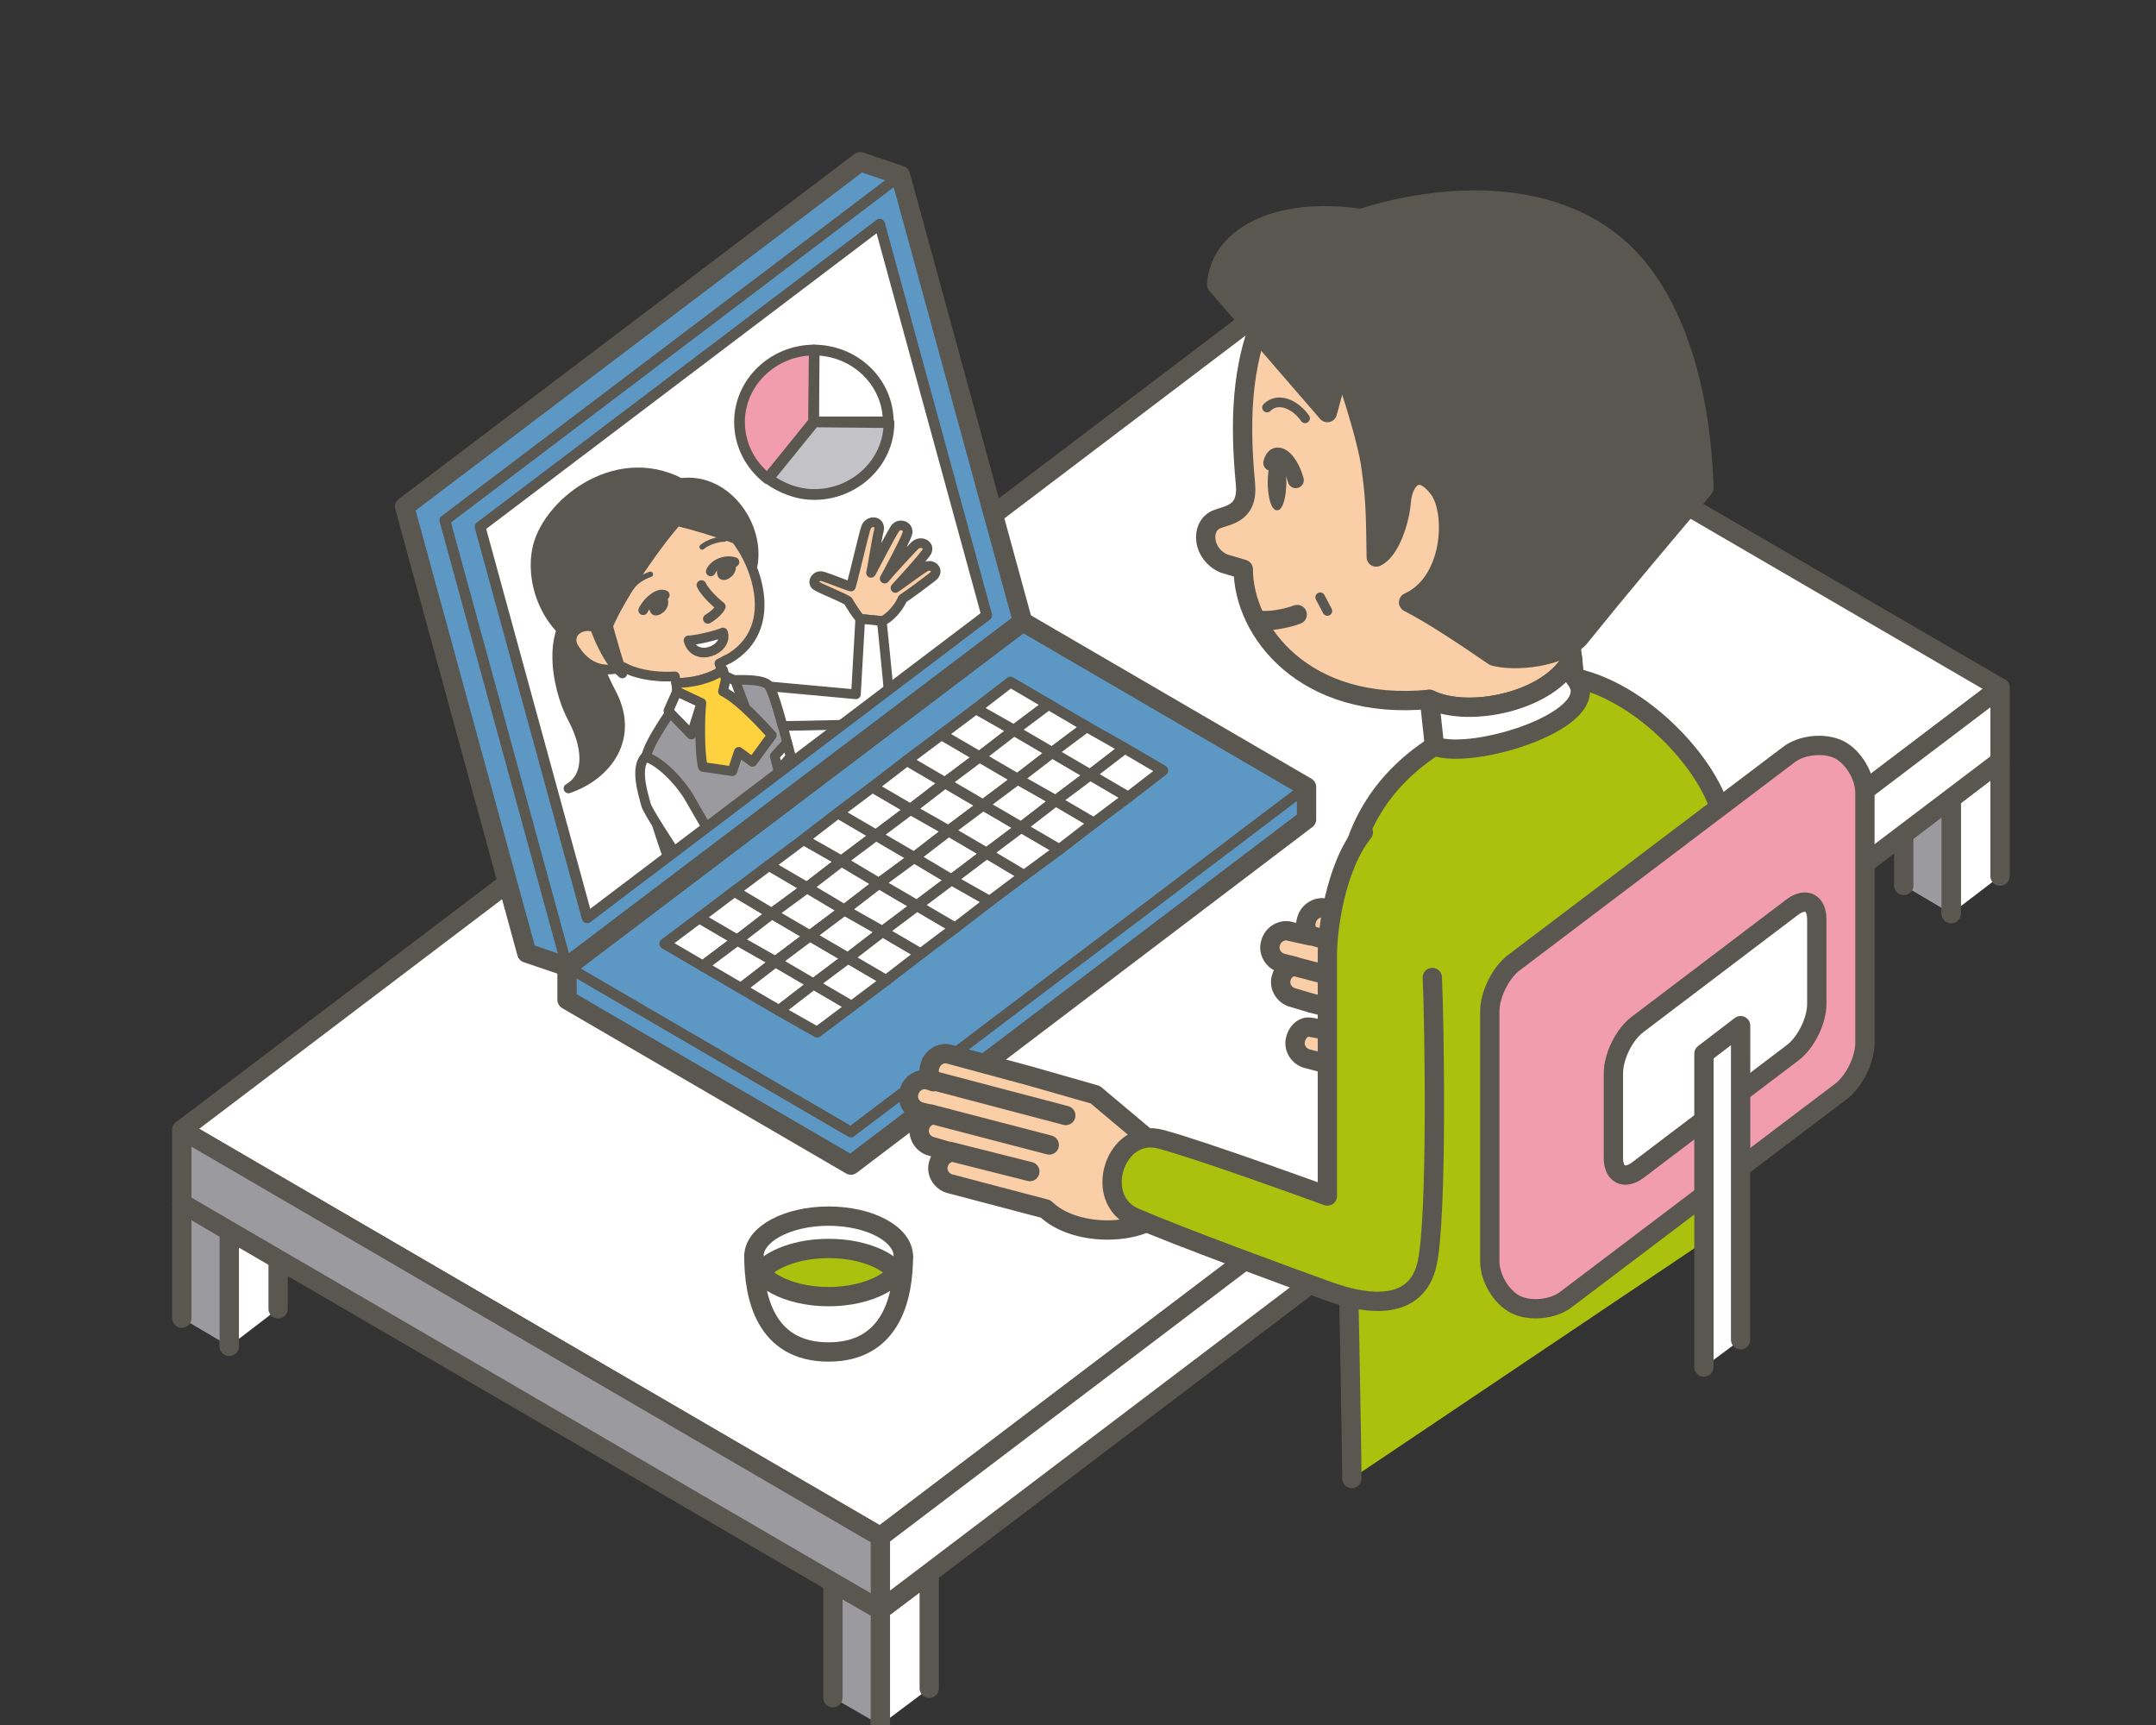 <?xml version="1.0" encoding="utf-8"?>
<!-- Generator: Adobe Illustrator 26.2.1, SVG Export Plug-In . SVG Version: 6.00 Build 0)  -->
<svg version="1.1" id="レイヤー_1" xmlns="http://www.w3.org/2000/svg" xmlns:xlink="http://www.w3.org/1999/xlink" x="0px"
	 y="0px" viewBox="0 0 300 240" style="enable-background:new 0 0 300 240;" xml:space="preserve" preserveAspectRatio="xMinYMid" width="300" height="240">
<rect x="0" y="0" width="300" height="240" fill="#333333" stroke="none"/>
<style type="text/css">
	.st0{fill:#FFFFFF;stroke:#595750;stroke-width:2.686;stroke-linecap:round;stroke-linejoin:round;stroke-miterlimit:10;}
	.st1{fill:#9B9A9F;stroke:#595750;stroke-width:2.686;stroke-linecap:round;stroke-linejoin:round;stroke-miterlimit:10;}
	.st2{fill:#ABC10D;stroke:#595750;stroke-width:2.686;stroke-linecap:round;stroke-linejoin:round;stroke-miterlimit:10;}
	.st3{fill:#5D97C4;stroke:#595750;stroke-width:2.686;stroke-linecap:round;stroke-linejoin:round;stroke-miterlimit:10;}
	.st4{fill:none;stroke:#595750;stroke-width:1.492;stroke-linecap:round;stroke-linejoin:round;stroke-miterlimit:10;}
	.st5{fill:#FFFFFF;stroke:#595750;stroke-width:1.492;stroke-linecap:round;stroke-linejoin:round;stroke-miterlimit:10;}
	
		.st6{clip-path:url(#SVGID_00000009568200465934005330000012287380945958660784_);fill:#FFFFFF;stroke:#FFFFFF;stroke-width:2.686;stroke-linecap:round;stroke-linejoin:round;stroke-miterlimit:10;}
	.st7{clip-path:url(#SVGID_00000165942752072030213030000005511276905576807608_);}
	.st8{fill:#595750;stroke:#595750;stroke-width:1.343;stroke-linecap:round;stroke-linejoin:round;stroke-miterlimit:10;}
	.st9{fill:#9B9A9F;stroke:#595750;stroke-width:1.343;stroke-linecap:round;stroke-linejoin:round;stroke-miterlimit:10;}
	.st10{fill:#FACEA7;stroke:#595750;stroke-width:1.343;stroke-linejoin:round;stroke-miterlimit:10;}
	.st11{fill:none;stroke:#595750;stroke-width:1.343;stroke-linecap:round;stroke-linejoin:round;stroke-miterlimit:10;}
	.st12{fill:none;stroke:#595750;stroke-width:0.746;stroke-linecap:round;stroke-linejoin:round;stroke-miterlimit:10;}
	.st13{fill:#595750;}
	.st14{fill:#FFFFFF;stroke:#595750;stroke-width:1.343;stroke-linecap:round;stroke-linejoin:round;stroke-miterlimit:10;}
	.st15{fill:#FDD23E;stroke:#595750;stroke-width:1.343;stroke-linecap:round;stroke-linejoin:round;stroke-miterlimit:10;}
	
		.st16{clip-path:url(#SVGID_00000170988739214941101000000001967779806857754259_);fill:#FFFFFF;stroke:#595750;stroke-width:1.492;stroke-linecap:round;stroke-linejoin:round;stroke-miterlimit:10;}
	
		.st17{clip-path:url(#SVGID_00000121260119982054564070000006856278408172243346_);fill:#F19DAE;stroke:#595750;stroke-width:1.492;stroke-linecap:round;stroke-linejoin:round;stroke-miterlimit:10;}
	
		.st18{clip-path:url(#SVGID_00000014616218049947375400000002247680800397954699_);fill:#C3C2C6;stroke:#595750;stroke-width:1.492;stroke-linecap:round;stroke-linejoin:round;stroke-miterlimit:10;}
	.st19{fill:#FACEA7;stroke:#595750;stroke-width:2.686;stroke-linejoin:round;stroke-miterlimit:10;}
	.st20{fill:none;stroke:#595750;stroke-width:2.686;stroke-linecap:round;stroke-linejoin:round;stroke-miterlimit:10;}
	.st21{fill:#F19DAE;}
	.st22{fill:#FFFFFF;}
	.st23{fill:#595750;stroke:#595750;stroke-width:2.686;stroke-linecap:round;stroke-linejoin:round;stroke-miterlimit:10;}
	.st24{fill:none;stroke:#595750;stroke-width:2.238;stroke-linecap:round;stroke-linejoin:round;stroke-miterlimit:10;}
</style>
<g>
	<g>
		<polyline class="st0" points="129.3,234.9 129.3,218.9 122.5,224 122.5,240 		"/>
		<polyline class="st1" points="122.5,240 122.5,224 115.9,220.2 115.9,236.2 		"/>
		<polyline class="st0" points="38.7,182.1 38.7,166.2 31.9,171.3 31.9,187.3 		"/>
		<polyline class="st1" points="31.9,187.3 31.9,171.3 25.3,167.4 25.3,183.4 		"/>
		<polyline class="st0" points="278.3,121.9 278.3,105.9 271.5,111.1 271.5,127.1 		"/>
		<polyline class="st1" points="271.5,127.1 271.5,111.1 264.9,107.2 264.9,123.2 		"/>
		<polygon class="st0" points="181.1,39.1 25.3,157.2 122.5,213.8 278.3,95.7 		"/>
		<polygon class="st0" points="122.5,224 278.3,105.9 278.3,95.7 122.5,213.8 		"/>
		<polygon class="st1" points="122.5,213.8 25.3,157.2 25.3,167.4 122.5,224 		"/>
	</g>
	<g>
		<ellipse class="st0" cx="115.3" cy="174.8" rx="10.4" ry="5.6"/>
		<path class="st2" d="M115.3,173.7c-4.3,0-8,1.4-9.6,3.4c1.6,2,5.3,3.4,9.6,3.4c4.3,0,8-1.4,9.6-3.4
			C123.3,175.1,119.6,173.7,115.3,173.7z"/>
		<path class="st0" d="M104.9,174.8c0,3.1,4.7,5.6,10.4,5.6s10.4-2.5,10.4-5.6c0,5.4-1.5,13.3-10.4,13.3S104.9,180.3,104.9,174.8z"
			/>
	</g>
	<g>
		<polygon class="st3" points="142.3,86.5 78.9,134.5 78.9,139.1 118.4,162.1 181.8,114 181.8,109.5 		"/>
		<polyline class="st4" points="181.8,109.5 118.4,157.5 78.9,134.5 		"/>
		<g>
			<polygon class="st5" points="97.3,127.7 92.5,131.3 97.8,134.4 102.6,130.8 			"/>
			<polygon class="st5" points="102.2,124 97.3,127.7 102.6,130.8 107.4,127.1 			"/>
			<polygon class="st5" points="107,120.4 102.2,124 107.4,127.1 112.3,123.5 			"/>
			<polygon class="st5" points="111.8,116.8 107,120.4 112.3,123.5 117.1,119.8 			"/>
			<polygon class="st5" points="116.6,113.1 111.8,116.8 117.1,119.8 121.9,116.2 			"/>
			<polygon class="st5" points="121.4,109.5 116.6,113.1 121.9,116.2 126.7,112.6 			"/>
			<polygon class="st5" points="126.2,105.8 121.4,109.5 126.7,112.6 131.5,108.9 			"/>
			<polygon class="st5" points="131,102.2 126.2,105.8 131.5,108.9 136.3,105.3 			"/>
			<polygon class="st5" points="135.8,98.6 131,102.2 136.3,105.3 141.1,101.6 			"/>
			<polygon class="st5" points="140.6,94.9 135.8,98.6 141.1,101.6 145.9,98 			"/>
		</g>
		<g>
			<polygon class="st5" points="102.6,130.8 97.8,134.4 103.1,137.5 107.9,133.8 			"/>
			<polygon class="st5" points="107.4,127.1 102.6,130.8 107.9,133.8 112.7,130.2 			"/>
			<polygon class="st5" points="112.3,123.5 107.4,127.1 112.7,130.2 117.5,126.6 			"/>
			<polygon class="st5" points="117.1,119.8 112.3,123.5 117.5,126.6 122.3,122.9 			"/>
			<polygon class="st5" points="121.9,116.2 117.1,119.8 122.3,122.9 127.2,119.3 			"/>
			<polygon class="st5" points="126.7,112.6 121.9,116.2 127.2,119.3 132,115.6 			"/>
			<polygon class="st5" points="131.5,108.9 126.7,112.6 132,115.6 136.8,112 			"/>
			<polygon class="st5" points="136.3,105.3 131.5,108.9 136.8,112 141.6,108.4 			"/>
			<polygon class="st5" points="141.1,101.6 136.3,105.3 141.6,108.4 146.4,104.7 			"/>
			<polygon class="st5" points="145.9,98 141.1,101.6 146.4,104.7 151.2,101.1 			"/>
		</g>
		<g>
			<polygon class="st5" points="107.9,133.8 103.1,137.5 108.4,140.6 113.2,136.9 			"/>
			<polygon class="st5" points="112.7,130.2 107.9,133.8 113.2,136.9 118,133.3 			"/>
			<polygon class="st5" points="117.5,126.6 112.7,130.2 118,133.3 122.8,129.6 			"/>
			<polygon class="st5" points="122.3,122.9 117.5,126.6 122.8,129.6 127.6,126 			"/>
			<polygon class="st5" points="127.2,119.3 122.3,122.9 127.6,126 132.4,122.4 			"/>
			<polygon class="st5" points="132,115.6 127.2,119.3 132.4,122.4 137.3,118.7 			"/>
			<polygon class="st5" points="136.8,112 132,115.6 137.3,118.7 142.1,115.1 			"/>
			<polygon class="st5" points="141.6,108.4 136.8,112 142.1,115.1 146.9,111.4 			"/>
			<polygon class="st5" points="146.4,104.7 141.6,108.4 146.9,111.4 151.7,107.8 			"/>
			<polygon class="st5" points="151.2,101.1 146.4,104.7 151.7,107.8 156.5,104.1 			"/>
		</g>
		<g>
			<polygon class="st5" points="113.2,136.9 108.4,140.6 113.7,143.6 118.5,140 			"/>
			<polygon class="st5" points="118,133.3 113.2,136.9 118.5,140 123.3,136.4 			"/>
			<polygon class="st5" points="122.8,129.6 118,133.3 123.3,136.4 128.1,132.7 			"/>
			<polygon class="st5" points="127.6,126 122.8,129.6 128.1,132.7 132.9,129.1 			"/>
			<polygon class="st5" points="132.4,122.4 127.6,126 132.9,129.1 137.7,125.4 			"/>
			<polygon class="st5" points="137.3,118.7 132.4,122.4 137.7,125.4 142.5,121.8 			"/>
			<polygon class="st5" points="142.1,115.1 137.3,118.7 142.5,121.8 147.4,118.2 			"/>
			<polygon class="st5" points="146.9,111.4 142.1,115.1 147.4,118.2 152.2,114.5 			"/>
			<polygon class="st5" points="151.7,107.8 146.9,111.4 152.2,114.5 157,110.9 			"/>
			<polygon class="st5" points="156.5,104.1 151.7,107.8 157,110.9 161.8,107.2 			"/>
		</g>
		<polygon class="st3" points="125.3,24.4 119.7,22.5 56.3,70.5 73.3,132.6 78.9,134.5 142.3,86.5 		"/>
		<polyline class="st4" points="125.3,24.4 61.9,72.4 78.9,134.5 		"/>
		<g>
			<g>
				<defs>
					<polygon id="SVGID_1_" points="137.3,85.6 81.7,127.7 66.8,73.3 122.4,31.2 					"/>
				</defs>
				<clipPath id="SVGID_00000159465162929067745930000002818233196110973335_">
					<use xlink:href="#SVGID_1_"  style="overflow:visible;"/>
				</clipPath>
				
					<polygon style="clip-path:url(#SVGID_00000159465162929067745930000002818233196110973335_);fill:#FFFFFF;stroke:#FFFFFF;stroke-width:2.686;stroke-linecap:round;stroke-linejoin:round;stroke-miterlimit:10;" points="
					137.3,85.6 81.7,127.7 66.8,73.3 122.4,31.2 				"/>
			</g>
			<g>
				<defs>
					<polygon id="SVGID_00000111185206943859540270000008771526682763047354_" points="137.3,85.6 81.7,127.7 66.8,73.3 122.4,31.2 
											"/>
				</defs>
				<clipPath id="SVGID_00000000187837233846646160000007480614648756581011_">
					<use xlink:href="#SVGID_00000111185206943859540270000008771526682763047354_"  style="overflow:visible;"/>
				</clipPath>
				<g style="clip-path:url(#SVGID_00000000187837233846646160000007480614648756581011_);">
					<path class="st8" d="M82.3,83.8c-7,1.9-4.8,12.1-2.7,16c2.1,3.9,2.6,8.1-0.5,9.9c5.5-1.9,9.2-7.1,6-13.2
						c-3-5.7-3.2-9.2-1.6-10.3L82.3,83.8z"/>
					<path class="st9" d="M106.9,95.3c-1.1-1.1-6.1-0.6-6.1-0.6l-0.4-1.3c-1.4,1.1-4.4,1.7-6.3,1.7l0.5,2.1c0,0-4.5,6.1-4.7,8.2
						c-0.7,6.9,6.2,21.4,6.9,23.7l15.7-14.2C111.7,112.2,108.1,96.4,106.9,95.3z"/>
					<path class="st8" d="M104.5,79.6c1.8-5.8-3.2-13.3-9.8-12.4c-9.2-4.8-18.9,3.1-20,9.4c-1,5.5,2.2,12.5,8.8,14.1L104.5,79.6z"/>
					<path class="st10" d="M102.4,75c-2.4-0.9-5.7-1.9-8.2-2.5c-3.2,3.6-8.8,11.8-10,15.7c-2.4-2.4-5.8-0.4-4.3,2s3.7,3.6,6.8,2.6
						c1.4,0.8,4,1.5,7.2,1.3l0.2,0.9c2,0.1,4.9-0.6,6.3-1.7l-0.3-1c0.5-0.2,0.9-0.5,1.4-0.7C108.4,87.5,105.4,78.8,102.4,75z"/>
					<path class="st11" d="M97.6,81.4c0.4,0.9,1.7,2.2,2.7,3c-0.3,0.6-1.1,1.3-1.8,1.7"/>
					<path class="st12" d="M97.7,76.1c0.7-0.6,2.1-1.1,3.1-1.1"/>
					<path class="st12" d="M87.9,81.7c0.5-0.8,1.7-1.5,2.6-1.8"/>
					<path class="st13" d="M100.7,78.1c-1.6,0.9-1,3.3,0.7,2.4C103.1,79.5,102.5,77.1,100.7,78.1z"/>
					<path class="st11" d="M102.2,78.2c-1.2-0.4-2.8,0.2-3.3,1.3"/>
					<path class="st13" d="M91.4,82.9c1.6-0.9,2.3,1.5,0.6,2.5S89.6,83.9,91.4,82.9z"/>
					<path class="st11" d="M89.5,84.9c0.7-1.4,2.2-2.5,3-2.1"/>
					<path class="st14" d="M95.8,89.1c1,0,3.9-0.7,4.8-1.1C101.4,90.4,96.7,92.3,95.8,89.1z"/>
					<path class="st8" d="M83.7,83.8c0.8,2.8,1.8,6.8,2.9,9.9c-1.9-1.5-3.7-5.5-4.4-8.2"/>
					<polygon class="st14" points="100.6,93.9 102.3,94.7 103.9,99 99.1,96.7 					"/>
					<polygon class="st14" points="94.2,96.2 97.6,97.8 96.2,102.2 93,98.9 					"/>
					<path class="st15" d="M94.1,95l0.1,1.2l3.4,1.6c-0.2,1.7-0.3,6.8,0.2,8.9l4.1,0.6l0.9-2.7l1.9,1.4l2.7-3.7
						c-1-1.1-4.4-4.9-6.8-6.1l0.4-1.7l-0.4-1.3C99,94.4,96.1,95.1,94.1,95z"/>
					<polygon class="st14" points="109.5,103.3 107.8,105.2 108.3,107.2 110,105.3 					"/>
					<path class="st14" d="M89.8,105.3c-1.5,1.5-0.3,5.2,0.1,6.7s10.3,16,10.3,16l4.2-2.5c0,0-6.9-11.7-8.3-14.2
						S91.9,105.9,89.8,105.3z"/>
					<path class="st10" d="M122.8,86.4c0.9-0.4,2.2-1.7,2.8-3.1c1.2-0.8,2.8-2,4.1-3c1.2-0.9,0-2-1-1.4c-0.8,0.5-2.8,2-4.1,2.9
						c1.1-1.2,3.3-3.6,4.2-4.8c0.9-1.1-0.7-2-1.6-1c-0.6,0.6-3.1,3.3-4.1,4.5c0.6-1.1,2.6-4.8,3.1-6.1c0.5-1.2-1.1-1.8-1.7-0.8
						c-0.6,0.9-2.8,5.2-3.3,6.1c0.2-0.8,0.8-4.8,1.1-5.9c0.3-1.4-1.4-1.5-1.8-0.4c-0.3,0.8-1.6,6.5-2.1,8.2
						c-0.5-0.1-2.9-1.1-3.9-1.4s-1.6,0.9-0.9,1.3c0.8,0.5,3.2,1.4,4.4,2.1c0.4,0.7,1.1,1.8,1.7,2.5L122.8,86.4z"/>
					<path class="st14" d="M119.7,86.1l-0.6,10.5l-12-1.1c0.4,0.7,1.1,2.9,1.8,5.5c2.1,0,9.1-0.2,10.8-0.2c2.6,0,4.1-1.5,4-4
						c-0.1-1.7-1-10.4-1-10.4L119.7,86.1z"/>
				</g>
			</g>
			<g>
				<defs>
					<polygon id="SVGID_00000090268666235187988310000003920890794676346535_" points="137.3,85.6 81.7,127.7 66.8,73.3 122.4,31.2 
											"/>
				</defs>
				<clipPath id="SVGID_00000149367832272741366650000005219462498994832797_">
					<use xlink:href="#SVGID_00000090268666235187988310000003920890794676346535_"  style="overflow:visible;"/>
				</clipPath>
				
					<path style="clip-path:url(#SVGID_00000149367832272741366650000005219462498994832797_);fill:#FFFFFF;stroke:#595750;stroke-width:1.492;stroke-linecap:round;stroke-linejoin:round;stroke-miterlimit:10;" d="
					M123.6,58.7c0-5.5-4.6-10-10.4-10v10H123.6z"/>
			</g>
			<g>
				<defs>
					<polygon id="SVGID_00000163759959827658201860000016639928317922607244_" points="137.3,85.6 81.7,127.7 66.8,73.3 122.4,31.2 
											"/>
				</defs>
				<clipPath id="SVGID_00000039103244410021761640000007482207283662859184_">
					<use xlink:href="#SVGID_00000163759959827658201860000016639928317922607244_"  style="overflow:visible;"/>
				</clipPath>
				
					<path style="clip-path:url(#SVGID_00000039103244410021761640000007482207283662859184_);fill:#F19DAE;stroke:#595750;stroke-width:1.492;stroke-linecap:round;stroke-linejoin:round;stroke-miterlimit:10;" d="
					M113.3,48.7c-5.7,0-10.4,4.5-10.4,10c0,3.2,1.5,6,3.9,7.9l6.4-7.9L113.3,48.7L113.3,48.7z"/>
			</g>
			<g>
				<defs>
					<polygon id="SVGID_00000118380449893556818720000000365929433025517699_" points="137.3,85.6 81.7,127.7 66.8,73.3 122.4,31.2 
											"/>
				</defs>
				<clipPath id="SVGID_00000066482537786776150010000003879897304502556550_">
					<use xlink:href="#SVGID_00000118380449893556818720000000365929433025517699_"  style="overflow:visible;"/>
				</clipPath>
				
					<path style="clip-path:url(#SVGID_00000066482537786776150010000003879897304502556550_);fill:#C3C2C6;stroke:#595750;stroke-width:1.492;stroke-linecap:round;stroke-linejoin:round;stroke-miterlimit:10;" d="
					M113.3,58.7l-6.4,7.9c1.8,1.3,4,2.2,6.4,2.2c5.7,0,10.4-4.5,10.4-10L113.3,58.7L113.3,58.7z"/>
			</g>
		</g>
		<polygon class="st4" points="137.3,85.6 81.7,127.7 66.8,73.3 122.4,31.2 		"/>
	</g>
	<g>
		<path class="st19" d="M161.6,168.8c-3.5,3.2-12.2,3.2-16.1-0.6l-13.3-3.5c-1.2-0.3-2-1.6-1.6-2.8c0.2-0.8,0.9-1.4,1.7-1.6
			l-2.7-0.8c-1.2-0.3-2-1.6-1.6-2.8c0.2-0.8,0.9-1.4,1.7-1.6l-1.6-0.4c-1.2-0.3-2-1.6-1.6-2.8c0.3-1.2,1.6-2,2.8-1.6l0.6,0.2
			c-0.5-0.6-0.8-1.4-0.5-2.2c0.3-1.2,1.6-2,2.8-1.6l11.1,3l9.1,2.6l10,8.4L161.6,168.8z"/>
		<line class="st20" x1="132.2" y1="160.2" x2="143.3" y2="163"/>
		<line class="st20" x1="129.5" y1="155" x2="146" y2="159.3"/>
		<line class="st20" x1="129.7" y1="150.3" x2="148.3" y2="155.2"/>
		<path class="st19" d="M182.6,139.6l-2.7-0.8c-1.2-0.3-2-1.6-1.6-2.8c0.2-0.8,0.9-1.4,1.7-1.6l-1.6-0.4c-1.2-0.3-2-1.6-1.6-2.8
			c0.3-1.2,1.6-2,2.8-1.6l2.7,0.6c-0.5-0.6-0.8-1.4-0.5-2.2c0.3-1.2,1.6-2,2.8-1.6l9,2.6l9.1,2.6l10,8.4l-0.6,8.3
			c-3.5,3.2-12.2,3.2-16.1-0.6"/>
		<path class="st19" d="M195.2,150.8l-13.3-3.5c-1.2-0.3-2-1.6-1.6-2.8c0.2-0.8,0.9-1.6,1.7-1.6c1.1,0,6.9,1.5,6.9,1.5"/>
		<line class="st20" x1="182.6" y1="139.6" x2="193.7" y2="142.4"/>
		<line class="st20" x1="179.9" y1="134.4" x2="196.3" y2="138.7"/>
		<line class="st20" x1="182.2" y1="130.1" x2="201.4" y2="135.5"/>
		<path class="st2" d="M239.6,171.1c0-14.6,0.7-48.3,0.3-55.6c-0.3-7.3-10.5-19-20.8-21.2l-19.5,9.5c-7.9,5.1-11.2,12-12.2,18.9
			s0.7,72.8,0.7,83"/>
		<path class="st2" d="M189.7,115.8c-4,5-5,13.9-5,16.9s0,33.7,0,33.7s-17.5-6.4-23.2-7.9c-6.3-1.7-9.6,8.3-3.6,10.9
			c6,2.6,21.5,8.3,27.1,10.3s12.2,2.6,13.6-4s1-33.4,0.7-39.7"/>
		<g>
			<path class="st21" d="M210.9,181.5c2,1,5.2,0.7,7-0.7l38.2-28.9c1.9-1.4,3.4-4.5,3.4-6.8v-34.8c0-2.3-1.6-5-3.6-6s-5.2-0.7-7,0.7
				l-38.2,28.9c-1.9,1.4-3.4,4.5-3.4,6.8v34.8C207.3,177.8,208.9,180.5,210.9,181.5z"/>
			<path class="st20" d="M210.9,181.5c2,1,5.2,0.7,7-0.7l38.2-28.9c1.9-1.4,3.4-4.5,3.4-6.8v-34.8c0-2.3-1.6-5-3.6-6s-5.2-0.7-7,0.7
				l-38.2,28.9c-1.9,1.4-3.4,4.5-3.4,6.8v34.8C207.3,177.8,208.9,180.5,210.9,181.5z"/>
		</g>
		<g>
			<path class="st22" d="M224.5,161.1c0,2.3,1.5,3.1,3.4,1.7l21.5-16.3c1.9-1.4,3.4-4.5,3.4-6.8v-11.8c0-2.3-1.5-3.1-3.4-1.7
				l-21.5,16.3c-1.9,1.4-3.4,4.5-3.4,6.8V161.1z"/>
			<path class="st20" d="M224.5,161.1c0,2.3,1.5,3.1,3.4,1.7l21.5-16.3c1.9-1.4,3.4-4.5,3.4-6.8v-11.8c0-2.3-1.5-3.1-3.4-1.7
				l-21.5,16.3c-1.9,1.4-3.4,4.5-3.4,6.8V161.1z"/>
		</g>
		<polyline class="st0" points="242.2,186.4 242.2,142.7 237.1,146.6 237.1,190.2 		"/>
		<path class="st19" d="M218.8,91.6l-0.8-7.3c0,0-3.7-21.4-10.7-28.1s-17.5-14.3-31-13.4c-3.9,7.9-3.7,17-3,24.5
			c0.4,4.3-2.5,4.3-4.1,5c-2.2,1-1.9,4.8,1.1,6.1l2.7,0.8c0,8.6,8.5,19.8,25.9,18.1C204.3,100,215.8,97.6,218.8,91.6z"/>
		<path class="st0" d="M219.1,94.3l-0.3-2.8c-3,6.1-14.5,8.5-19.9,5.8l0.7,6.5C205,105.9,224,99.9,219.1,94.3z"/>
		<path class="st23" d="M190.8,65.2c0.7,4.9,0.6,7.6,0.7,12.3c1.9-0.9,3.3-5,3.5-7.9c0.3-2.9,2.4-5.3,5.2-1.6c2.4,3.2,2,13-4.2,15.8
			c3.5,1.8,8.1,4.9,11.9,7.5c2.9,0.8,9.1,0.2,11.8-2.5c5.8-7.2,11.3-13.7,17.4-20.9c-0.5-15.5-4.8-25.6-9.7-31.2
			c-8.9-10.3-24.8-10.5-38-6.3c-12.2-1.8-19.8,2.9-20.1,9.2l15.4,17.8l1.9-7C186.7,50.3,190.3,60.8,190.8,65.2z"/>
		<path class="st13" d="M177.8,63.2c1.6,0,1.6,7.8-0.1,7.8S175.9,63.2,177.8,63.2z"/>
		<path class="st24" d="M176.9,64.4c0.5-2.1,2.5-0.8,3.4,2.4"/>
		<path class="st11" d="M181.6,58.2c-1.4-2-3.8-3-5.3-1.5"/>
		<path class="st20" d="M175.3,86.3c1.5,0.2,3.9-0.3,5.2-0.8"/>
		<line class="st11" x1="183.7" y1="83.1" x2="184.7" y2="85"/>
	</g>
</g>
</svg>
